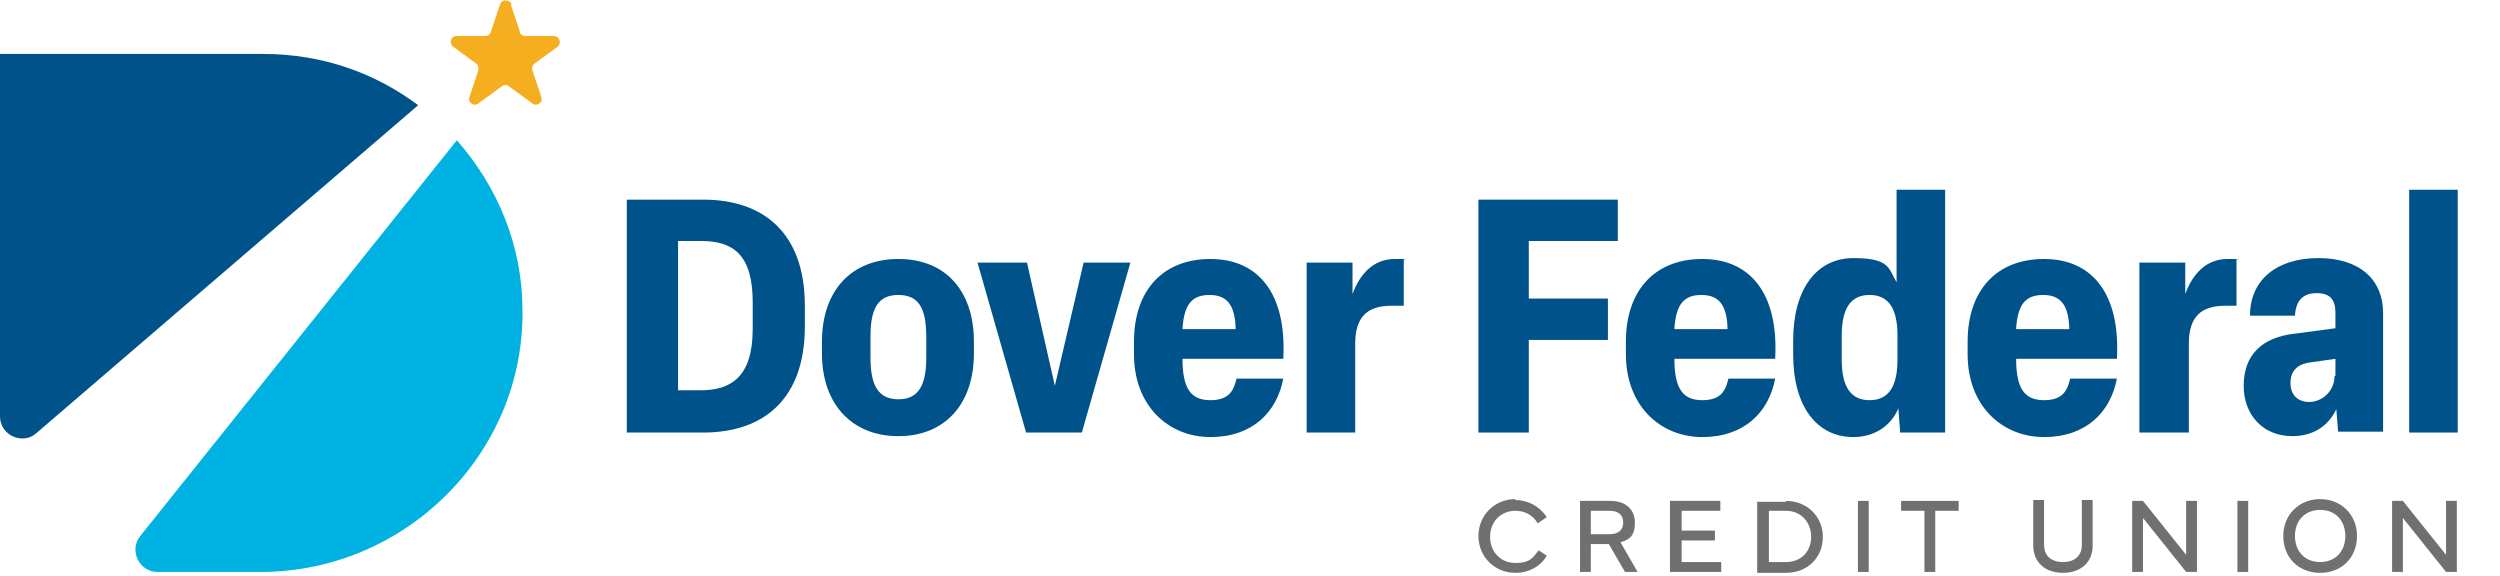 <?xml version="1.0" encoding="UTF-8"?>
<svg xmlns="http://www.w3.org/2000/svg" id="Layer_1" version="1.1" viewBox="0 0 278 64">
  <defs>
    <style>
      .st0 {
        fill: #00b2e2;
      }

      .st1 {
        fill: #f5ae20;
      }

      .st2 {
        fill: #00528a;
      }

      .st3 {
        fill: #707070;
      }
    </style>
  </defs>
  <path class="st2" d="M29.3,6H0v40.3c0,2.1,2.5,3.2,4,1.9L46.5,11.7c-4.8-3.6-10.7-5.7-17.2-5.7h0Z"></path>
  <path class="st0" d="M17.6,63.6h11.4c16,0,29.3-13.1,29.1-29.1,0-7.2-2.8-13.8-7.3-18.9L15.6,59.6c-1.3,1.6-.1,4,1.9,4h0Z"></path>
  <path class="st1" d="M56.8.5l1,3c0,.3.3.5.6.5h3.2c.6,0,.9.8.4,1.2l-2.6,1.9c-.2.2-.3.5-.2.7l1,3c.2.6-.5,1.1-1,.7l-2.6-1.9c-.2-.2-.5-.2-.8,0l-2.6,1.9c-.5.4-1.2-.1-1-.7l1-3c0-.3,0-.6-.2-.7l-2.6-1.9c-.5-.4-.3-1.2.4-1.2h3.2c.3,0,.5-.2.6-.5l1-3c.2-.6,1.1-.6,1.3,0h0Z"></path>
  <path class="st3" d="M168.5,55.6c1.4,0,2.7.7,3.5,1.9l-1,.7c-.6-1-1.5-1.4-2.5-1.4-1.6,0-2.8,1.2-2.8,2.9s1.2,2.9,2.8,2.9,1.9-.5,2.6-1.4l.9.6c-.7,1.2-2,1.9-3.5,1.9-2.3,0-4.1-1.8-4.1-4.1s1.8-4.1,4.1-4.1h0Z"></path>
  <path class="st3" d="M179.1,55.7c1.6,0,2.7.9,2.7,2.4s-.6,1.9-1.6,2.2l1.9,3.3h-1.4l-1.8-3.1h-2v3.1h-1.2v-7.9h3.4,0ZM176.9,56.8v2.6h2.1c1,0,1.5-.5,1.5-1.3s-.5-1.3-1.5-1.3h-2.1Z"></path>
  <path class="st3" d="M185.8,55.7h5.5v1.1h-4.3v2.2h3.7v1.1h-3.7v2.4h4.4v1.1h-5.7v-7.9Z"></path>
  <path class="st3" d="M198.6,55.7c2.3,0,4.1,1.7,4.1,4s-1.7,4-4.1,4h-3.2v-7.9h3.2ZM198.6,62.5c1.7,0,2.8-1.2,2.8-2.8s-1.1-2.9-2.8-2.9h-1.9v5.7h1.9Z"></path>
  <path class="st3" d="M207.8,63.6h-1.2v-7.9h1.2v7.9Z"></path>
  <path class="st3" d="M211.4,55.7h6.4v1.1h-2.6v6.8h-1.2v-6.8h-2.6v-1.1Z"></path>
  <path class="st3" d="M226.1,60.7v-5.1h1.2v5c0,1.2.8,1.9,2.1,1.9s2.1-.7,2.1-1.9v-5h1.2v5.1c0,1.8-1.3,3-3.3,3s-3.3-1.2-3.3-3h0Z"></path>
  <path class="st3" d="M237.1,63.6v-7.9h1.2l4.8,6v-6h1.2v7.9h-1.2l-4.8-6v6h-1.2,0Z"></path>
  <path class="st3" d="M250,63.6h-1.2v-7.9h1.2v7.9Z"></path>
  <path class="st3" d="M253.9,59.6c0-2.4,1.8-4.1,4.1-4.1s4.1,1.7,4.1,4.1-1.7,4.1-4.1,4.1-4.1-1.7-4.1-4.1ZM258,62.5c1.7,0,2.8-1.2,2.8-2.9s-1.1-2.9-2.8-2.9-2.8,1.2-2.8,2.9,1.1,2.9,2.8,2.9Z"></path>
  <path class="st3" d="M266,63.6v-7.9h1.2l4.8,6v-6h1.2v7.9h-1.2l-4.8-6v6h-1.2,0Z"></path>
  <path class="st2" d="M69.7,48.1v-25.9h8.5c6.7,0,11.3,3.7,11.3,11.8v2.3c0,8.1-4.6,11.8-11.3,11.8h-8.5ZM75.3,43.4h2.6c3.4,0,5.8-1.5,5.8-6.8v-3c0-5.3-2.2-6.8-5.7-6.8h-2.6v16.6h0Z"></path>
  <path class="st2" d="M91.4,39.3v-1.3c0-5.6,3.2-9.2,8.5-9.2s8.4,3.6,8.4,9.2v1.3c0,5.6-3.2,9.2-8.4,9.2s-8.5-3.6-8.5-9.2ZM103,39.8v-2.4c0-3.2-.9-4.6-3.1-4.6s-3.1,1.4-3.1,4.6v2.4c0,3.1.9,4.6,3.1,4.6s3.1-1.5,3.1-4.6h0Z"></path>
  <path class="st2" d="M114.1,48.1l-5.4-18.9h5.5l3.1,13.7,3.2-13.7h5.2l-5.4,18.9h-6.2,0Z"></path>
  <path class="st2" d="M126.1,39.3v-1.3c0-5.7,3.2-9.2,8.5-9.2s8.5,3.8,8.1,11.1h-11.2v.5c.1,2.9,1,4.1,3.1,4.1s2.6-1.1,2.9-2.4h5.2c-.7,3.7-3.4,6.5-8.1,6.5s-8.5-3.5-8.5-9.2ZM131.5,36.6h5.9v-.2c-.1-2.4-.9-3.6-2.9-3.6s-2.8,1.1-3,3.6v.2Z"></path>
  <path class="st2" d="M145.3,48.1v-18.9h5.1v3.5c.8-2.2,2.3-3.9,4.7-3.9s.7,0,1,.1v5.1c-.4,0-.9,0-1.4,0-2.7,0-4,1.3-4,4.2v9.9h-5.4Z"></path>
  <path class="st2" d="M164.4,48.1v-25.9h15.5v4.6h-9.9v6.4h8.8v4.6h-8.8v10.3h-5.6,0Z"></path>
  <path class="st2" d="M180.8,39.3v-1.3c0-5.7,3.2-9.2,8.5-9.2s8.5,3.8,8.1,11.1h-11.2v.5c.1,2.9,1,4.1,3.1,4.1s2.6-1.1,2.9-2.4h5.2c-.7,3.7-3.4,6.5-8.1,6.5s-8.5-3.5-8.5-9.2ZM186.2,36.6h5.9v-.2c-.1-2.4-.9-3.6-2.9-3.6s-2.8,1.1-3,3.6v.2Z"></path>
  <path class="st2" d="M199.4,39.4v-1.5c0-5.9,2.7-9.2,6.7-9.2s3.9,1.1,4.8,2.7v-10.3h5.4v27h-5l-.2-2.7c-.7,1.7-2.4,3.2-5,3.2-4,0-6.7-3.3-6.7-9.2h0ZM211,40v-2.7c0-3-1-4.5-3.1-4.5s-3.1,1.5-3.1,4.5v2.7c0,3,1,4.5,3.1,4.5s3.1-1.5,3.1-4.5Z"></path>
  <path class="st2" d="M218.8,39.3v-1.3c0-5.7,3.2-9.2,8.5-9.2s8.5,3.8,8.1,11.1h-11.2v.5c.1,2.9,1,4.1,3.1,4.1s2.6-1.1,2.9-2.4h5.2c-.7,3.7-3.4,6.5-8.1,6.5s-8.5-3.5-8.5-9.2ZM224.2,36.6h5.9v-.2c-.1-2.4-.9-3.6-2.9-3.6s-2.8,1.1-3,3.6v.2Z"></path>
  <path class="st2" d="M237.9,48.1v-18.9h5.1v3.5c.8-2.2,2.3-3.9,4.7-3.9s.7,0,1,.1v5.1c-.4,0-.9,0-1.3,0-2.7,0-4,1.3-4,4.2v9.9h-5.4Z"></path>
  <path class="st2" d="M249.5,42.9c0-3.4,2-5.4,5.7-5.8l4.5-.6v-1.7c0-1.5-.6-2.2-2.1-2.2s-2.3.8-2.4,2.5h-5c0-4,3-6.4,7.6-6.4s7.2,2.4,7.2,6.1v13.2h-5l-.2-2.5c-.9,1.9-2.6,3-4.9,3-3.2,0-5.4-2.3-5.4-5.6h0ZM259.7,41.8v-1.9l-2.8.4c-1.5.2-2.2,1-2.2,2.3s.8,2.1,2.1,2.1,2.8-1.1,2.8-2.9h0Z"></path>
  <path class="st2" d="M273.3,21.1v27h-5.4v-27h5.4Z"></path>
</svg>
